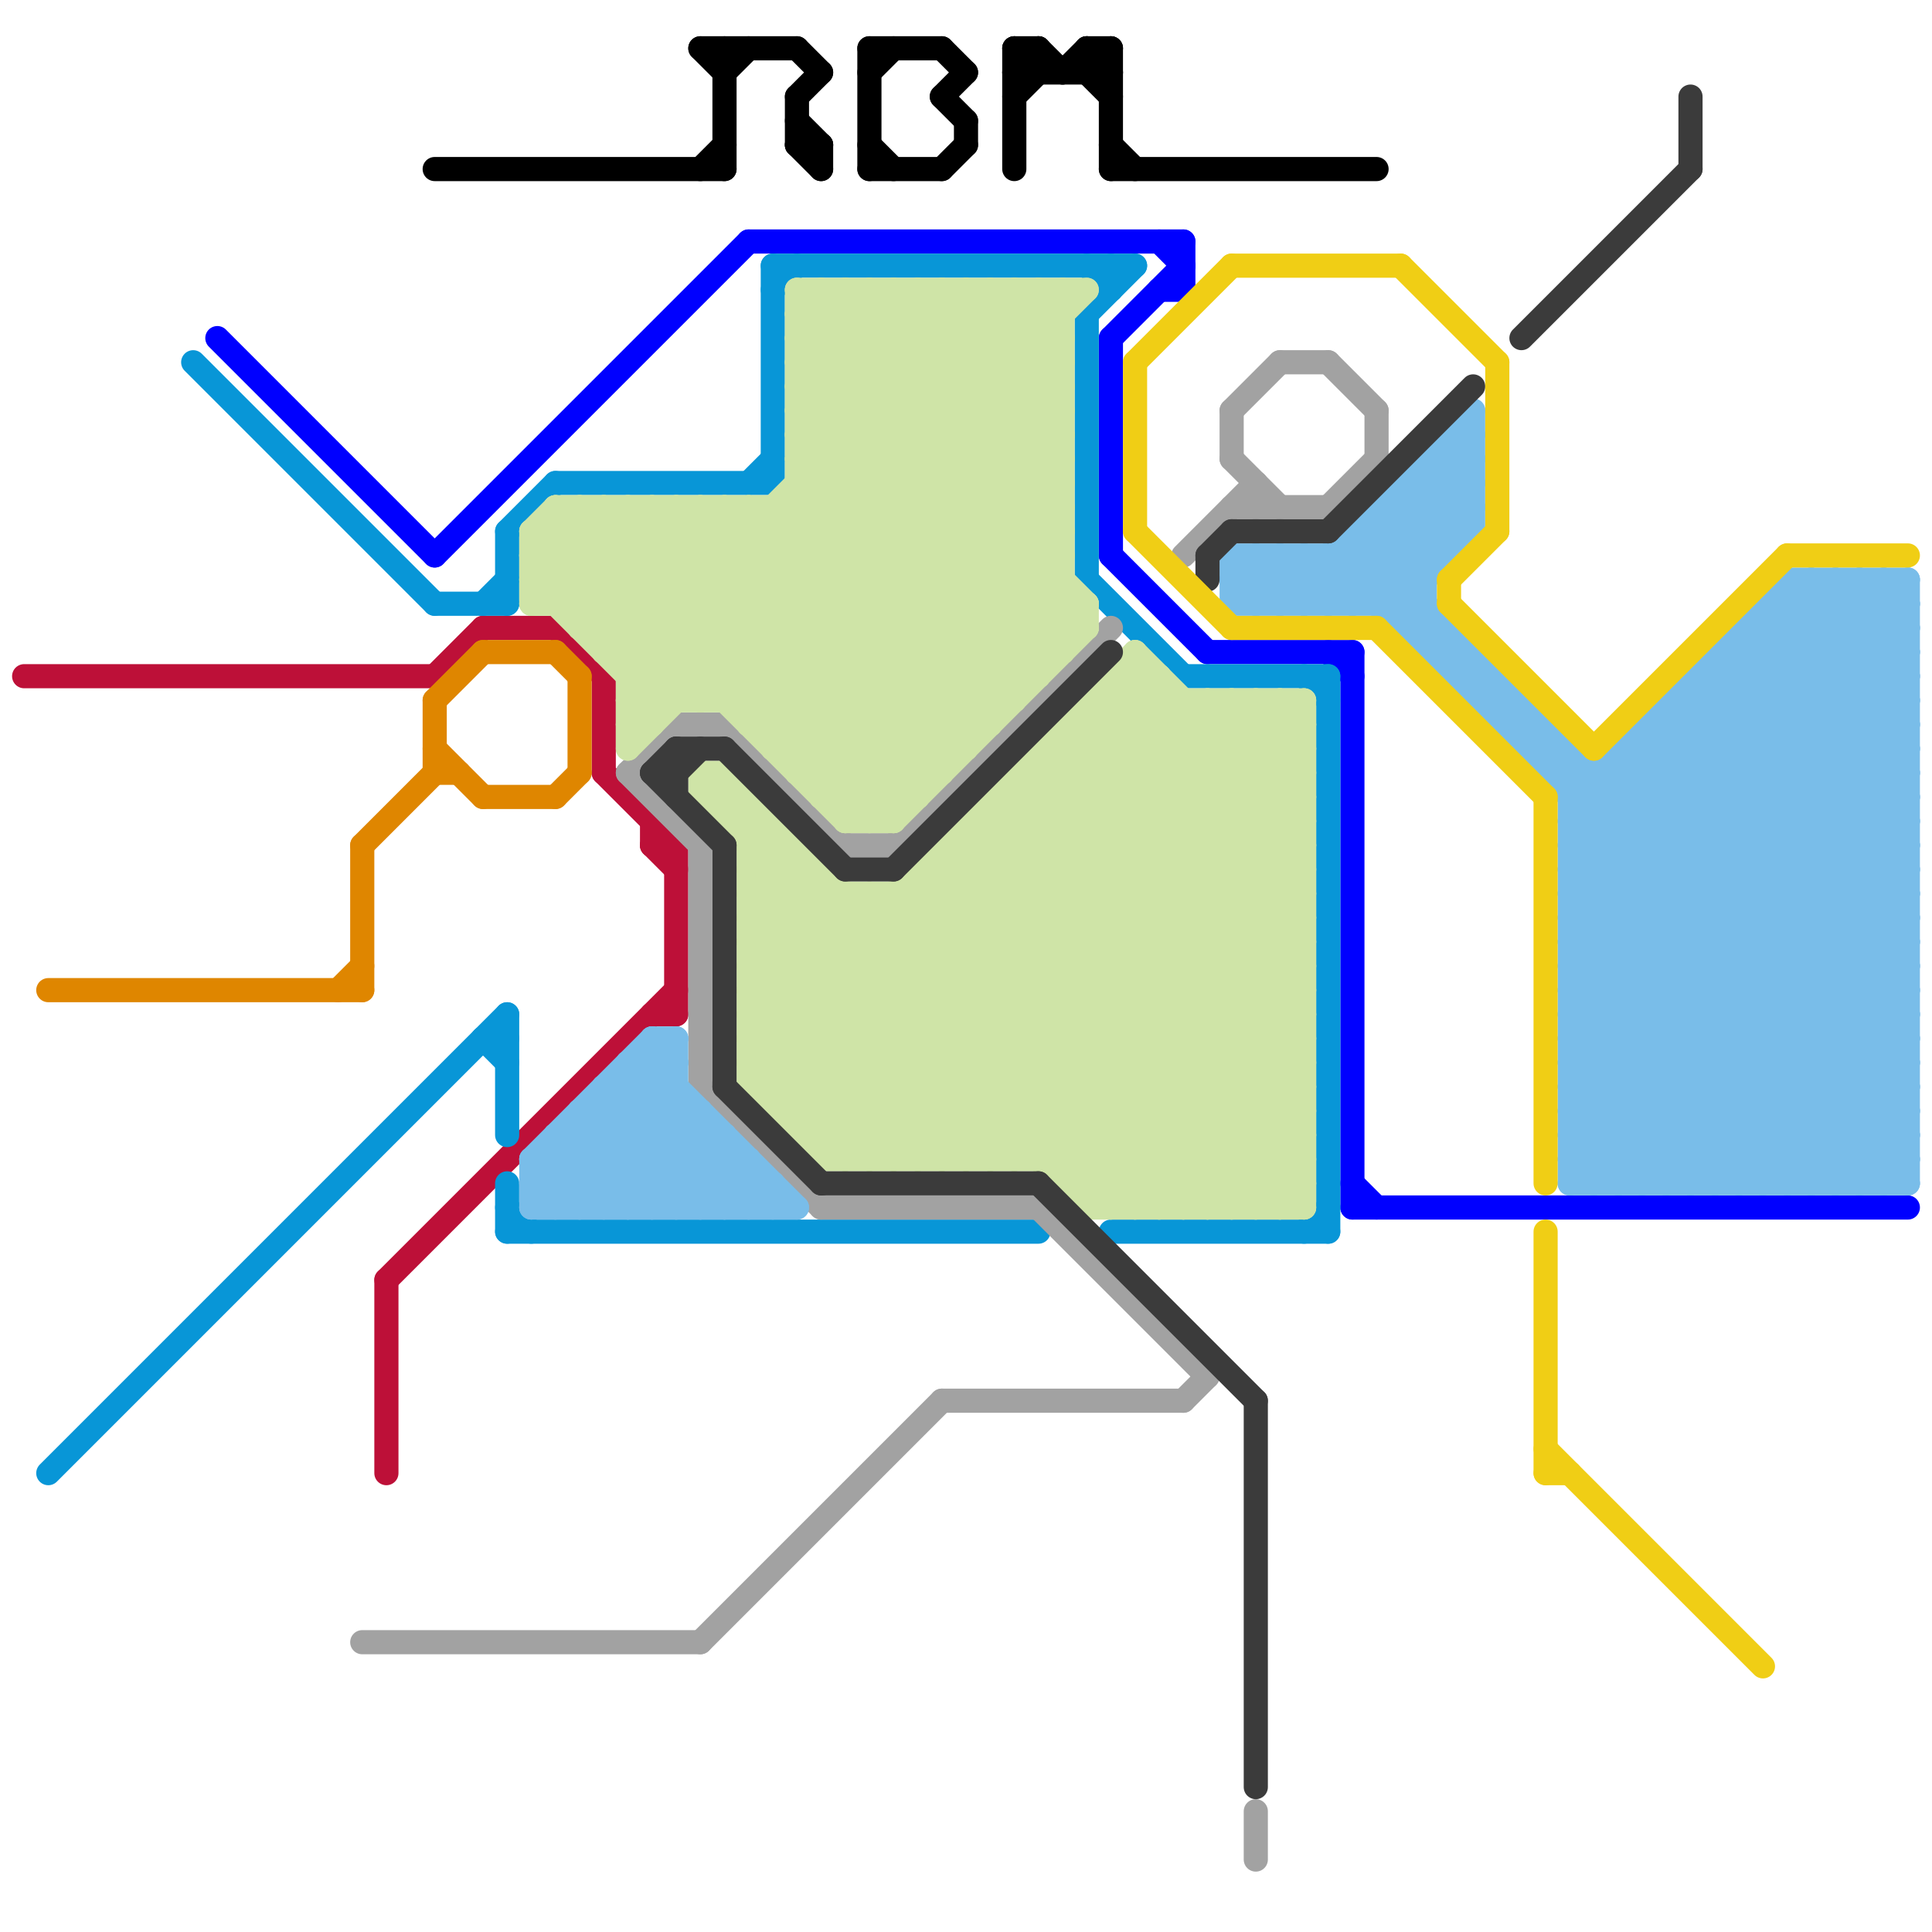 
<svg version="1.1" xmlns="http://www.w3.org/2000/svg" viewBox="0 0 80 80">
<style>line { stroke-width: 1; fill: none; stroke-linecap: round; stroke-linejoin: round; } .c0 { stroke: #bd1038 } .c1 { stroke: #0000ff } .c2 { stroke: #0896d7 } .c3 { stroke: #df8600 } .c4 { stroke: #a2a2a2 } .c5 { stroke: #000000 } .c6 { stroke: #cfe4a7 } .c7 { stroke: #79bde9 } .c8 { stroke: #3b3b3b } .c9 { stroke: #f0ce15 }</style><line class="c0" x1="27" y1="35" x2="28" y2="35"/><line class="c0" x1="27" y1="42" x2="28" y2="42"/><line class="c0" x1="27" y1="35" x2="28" y2="36"/><line class="c0" x1="25" y1="32" x2="28" y2="35"/><line class="c0" x1="16" y1="53" x2="16" y2="61"/><line class="c0" x1="25" y1="28" x2="25" y2="32"/><line class="c0" x1="23" y1="26" x2="25" y2="28"/><line class="c0" x1="16" y1="53" x2="28" y2="41"/><line class="c0" x1="20" y1="26" x2="23" y2="26"/><line class="c0" x1="1" y1="28" x2="18" y2="28"/><line class="c0" x1="27" y1="34" x2="27" y2="35"/><line class="c0" x1="28" y1="35" x2="28" y2="42"/><line class="c0" x1="18" y1="28" x2="20" y2="26"/><line class="c1" x1="48" y1="12" x2="49" y2="12"/><line class="c1" x1="49" y1="10" x2="49" y2="12"/><line class="c1" x1="56" y1="27" x2="56" y2="50"/><line class="c1" x1="55" y1="27" x2="56" y2="28"/><line class="c1" x1="56" y1="50" x2="79" y2="50"/><line class="c1" x1="56" y1="49" x2="57" y2="50"/><line class="c1" x1="18" y1="23" x2="31" y2="10"/><line class="c1" x1="46" y1="14" x2="49" y2="11"/><line class="c1" x1="48" y1="10" x2="49" y2="11"/><line class="c1" x1="46" y1="23" x2="50" y2="27"/><line class="c1" x1="9" y1="14" x2="18" y2="23"/><line class="c1" x1="31" y1="10" x2="49" y2="10"/><line class="c1" x1="50" y1="27" x2="56" y2="27"/><line class="c1" x1="46" y1="14" x2="46" y2="23"/><line class="c2" x1="2" y1="61" x2="21" y2="42"/><line class="c2" x1="31" y1="20" x2="32" y2="19"/><line class="c2" x1="20" y1="43" x2="21" y2="43"/><line class="c2" x1="46" y1="51" x2="55" y2="51"/><line class="c2" x1="21" y1="22" x2="21" y2="25"/><line class="c2" x1="8" y1="15" x2="18" y2="25"/><line class="c2" x1="45" y1="13" x2="45" y2="24"/><line class="c2" x1="32" y1="12" x2="33" y2="11"/><line class="c2" x1="46" y1="11" x2="46" y2="12"/><line class="c2" x1="21" y1="51" x2="43" y2="51"/><line class="c2" x1="20" y1="25" x2="21" y2="24"/><line class="c2" x1="21" y1="49" x2="21" y2="51"/><line class="c2" x1="49" y1="28" x2="55" y2="28"/><line class="c2" x1="45" y1="13" x2="47" y2="11"/><line class="c2" x1="21" y1="50" x2="22" y2="51"/><line class="c2" x1="54" y1="28" x2="55" y2="29"/><line class="c2" x1="20" y1="43" x2="21" y2="44"/><line class="c2" x1="32" y1="11" x2="47" y2="11"/><line class="c2" x1="32" y1="11" x2="32" y2="20"/><line class="c2" x1="21" y1="42" x2="21" y2="47"/><line class="c2" x1="45" y1="11" x2="46" y2="12"/><line class="c2" x1="54" y1="51" x2="55" y2="50"/><line class="c2" x1="55" y1="28" x2="55" y2="51"/><line class="c2" x1="45" y1="24" x2="49" y2="28"/><line class="c2" x1="18" y1="25" x2="21" y2="25"/><line class="c2" x1="23" y1="20" x2="32" y2="20"/><line class="c2" x1="21" y1="22" x2="23" y2="20"/><line class="c3" x1="20" y1="33" x2="23" y2="33"/><line class="c3" x1="23" y1="33" x2="24" y2="32"/><line class="c3" x1="14" y1="41" x2="15" y2="40"/><line class="c3" x1="18" y1="29" x2="18" y2="32"/><line class="c3" x1="23" y1="27" x2="24" y2="28"/><line class="c3" x1="24" y1="28" x2="24" y2="32"/><line class="c3" x1="18" y1="29" x2="20" y2="27"/><line class="c3" x1="18" y1="31" x2="20" y2="33"/><line class="c3" x1="20" y1="27" x2="23" y2="27"/><line class="c3" x1="2" y1="41" x2="15" y2="41"/><line class="c3" x1="15" y1="35" x2="15" y2="41"/><line class="c3" x1="18" y1="32" x2="19" y2="32"/><line class="c3" x1="15" y1="35" x2="18" y2="32"/><line class="c4" x1="49" y1="58" x2="50" y2="57"/><line class="c4" x1="29" y1="35" x2="29" y2="45"/><line class="c4" x1="49" y1="23" x2="52" y2="20"/><line class="c4" x1="55" y1="15" x2="57" y2="17"/><line class="c4" x1="34" y1="50" x2="43" y2="50"/><line class="c4" x1="51" y1="21" x2="55" y2="21"/><line class="c4" x1="51" y1="17" x2="53" y2="15"/><line class="c4" x1="53" y1="15" x2="55" y2="15"/><line class="c4" x1="29" y1="45" x2="34" y2="50"/><line class="c4" x1="29" y1="68" x2="39" y2="58"/><line class="c4" x1="57" y1="17" x2="57" y2="19"/><line class="c4" x1="26" y1="32" x2="29" y2="35"/><line class="c4" x1="51" y1="19" x2="53" y2="21"/><line class="c4" x1="43" y1="50" x2="50" y2="57"/><line class="c4" x1="28" y1="30" x2="30" y2="30"/><line class="c4" x1="39" y1="58" x2="49" y2="58"/><line class="c4" x1="26" y1="32" x2="28" y2="30"/><line class="c4" x1="15" y1="68" x2="29" y2="68"/><line class="c4" x1="55" y1="21" x2="57" y2="19"/><line class="c4" x1="52" y1="20" x2="52" y2="21"/><line class="c4" x1="35" y1="35" x2="37" y2="35"/><line class="c4" x1="30" y1="30" x2="35" y2="35"/><line class="c4" x1="37" y1="35" x2="46" y2="26"/><line class="c4" x1="52" y1="75" x2="52" y2="77"/><line class="c4" x1="51" y1="17" x2="51" y2="19"/><line class="c5" x1="33" y1="6" x2="34" y2="7"/><line class="c5" x1="42" y1="2" x2="42" y2="7"/><line class="c5" x1="39" y1="4" x2="40" y2="3"/><line class="c5" x1="29" y1="2" x2="33" y2="2"/><line class="c5" x1="34" y1="6" x2="34" y2="7"/><line class="c5" x1="36" y1="7" x2="39" y2="7"/><line class="c5" x1="42" y1="2" x2="43" y2="2"/><line class="c5" x1="43" y1="2" x2="43" y2="3"/><line class="c5" x1="18" y1="7" x2="30" y2="7"/><line class="c5" x1="46" y1="6" x2="47" y2="7"/><line class="c5" x1="33" y1="2" x2="34" y2="3"/><line class="c5" x1="30" y1="3" x2="31" y2="2"/><line class="c5" x1="45" y1="2" x2="46" y2="3"/><line class="c5" x1="33" y1="6" x2="34" y2="6"/><line class="c5" x1="46" y1="7" x2="57" y2="7"/><line class="c5" x1="42" y1="3" x2="43" y2="2"/><line class="c5" x1="40" y1="5" x2="40" y2="6"/><line class="c5" x1="30" y1="2" x2="30" y2="7"/><line class="c5" x1="39" y1="4" x2="40" y2="5"/><line class="c5" x1="33" y1="4" x2="33" y2="6"/><line class="c5" x1="45" y1="3" x2="46" y2="2"/><line class="c5" x1="39" y1="7" x2="40" y2="6"/><line class="c5" x1="36" y1="2" x2="36" y2="7"/><line class="c5" x1="44" y1="3" x2="45" y2="2"/><line class="c5" x1="42" y1="3" x2="46" y2="3"/><line class="c5" x1="36" y1="6" x2="37" y2="7"/><line class="c5" x1="45" y1="2" x2="46" y2="2"/><line class="c5" x1="43" y1="2" x2="44" y2="3"/><line class="c5" x1="36" y1="2" x2="39" y2="2"/><line class="c5" x1="33" y1="5" x2="34" y2="6"/><line class="c5" x1="46" y1="2" x2="46" y2="7"/><line class="c5" x1="29" y1="7" x2="30" y2="6"/><line class="c5" x1="36" y1="3" x2="37" y2="2"/><line class="c5" x1="33" y1="4" x2="34" y2="3"/><line class="c5" x1="45" y1="3" x2="46" y2="4"/><line class="c5" x1="45" y1="2" x2="45" y2="3"/><line class="c5" x1="29" y1="2" x2="30" y2="3"/><line class="c5" x1="42" y1="2" x2="43" y2="3"/><line class="c5" x1="39" y1="2" x2="40" y2="3"/><line class="c5" x1="42" y1="4" x2="43" y2="3"/><line class="c6" x1="24" y1="25" x2="28" y2="21"/><line class="c6" x1="36" y1="37" x2="49" y2="50"/><line class="c6" x1="31" y1="35" x2="33" y2="35"/><line class="c6" x1="44" y1="30" x2="54" y2="30"/><line class="c6" x1="39" y1="35" x2="39" y2="48"/><line class="c6" x1="43" y1="31" x2="43" y2="48"/><line class="c6" x1="33" y1="12" x2="44" y2="23"/><line class="c6" x1="31" y1="30" x2="41" y2="30"/><line class="c6" x1="33" y1="19" x2="44" y2="19"/><line class="c6" x1="41" y1="34" x2="54" y2="47"/><line class="c6" x1="34" y1="12" x2="34" y2="33"/><line class="c6" x1="31" y1="42" x2="36" y2="37"/><line class="c6" x1="40" y1="48" x2="54" y2="34"/><line class="c6" x1="22" y1="24" x2="27" y2="29"/><line class="c6" x1="40" y1="34" x2="40" y2="48"/><line class="c6" x1="30" y1="32" x2="30" y2="34"/><line class="c6" x1="31" y1="44" x2="35" y2="48"/><line class="c6" x1="42" y1="12" x2="44" y2="14"/><line class="c6" x1="51" y1="29" x2="51" y2="50"/><line class="c6" x1="25" y1="27" x2="31" y2="21"/><line class="c6" x1="31" y1="40" x2="54" y2="40"/><line class="c6" x1="33" y1="15" x2="36" y2="12"/><line class="c6" x1="28" y1="21" x2="28" y2="29"/><line class="c6" x1="37" y1="34" x2="45" y2="26"/><line class="c6" x1="31" y1="45" x2="48" y2="28"/><line class="c6" x1="33" y1="18" x2="43" y2="28"/><line class="c6" x1="25" y1="21" x2="37" y2="33"/><line class="c6" x1="22" y1="25" x2="45" y2="25"/><line class="c6" x1="31" y1="40" x2="34" y2="37"/><line class="c6" x1="44" y1="49" x2="54" y2="49"/><line class="c6" x1="27" y1="21" x2="27" y2="30"/><line class="c6" x1="46" y1="50" x2="54" y2="42"/><line class="c6" x1="42" y1="32" x2="54" y2="44"/><line class="c6" x1="37" y1="37" x2="37" y2="48"/><line class="c6" x1="24" y1="26" x2="29" y2="21"/><line class="c6" x1="33" y1="18" x2="39" y2="12"/><line class="c6" x1="36" y1="37" x2="36" y2="48"/><line class="c6" x1="38" y1="37" x2="51" y2="50"/><line class="c6" x1="22" y1="23" x2="24" y2="21"/><line class="c6" x1="40" y1="35" x2="54" y2="49"/><line class="c6" x1="22" y1="22" x2="29" y2="29"/><line class="c6" x1="33" y1="13" x2="45" y2="25"/><line class="c6" x1="32" y1="31" x2="40" y2="31"/><line class="c6" x1="45" y1="25" x2="45" y2="26"/><line class="c6" x1="41" y1="48" x2="54" y2="35"/><line class="c6" x1="33" y1="16" x2="37" y2="12"/><line class="c6" x1="32" y1="21" x2="41" y2="30"/><line class="c6" x1="30" y1="21" x2="40" y2="31"/><line class="c6" x1="40" y1="12" x2="40" y2="31"/><line class="c6" x1="26" y1="31" x2="45" y2="12"/><line class="c6" x1="35" y1="12" x2="44" y2="21"/><line class="c6" x1="33" y1="14" x2="44" y2="14"/><line class="c6" x1="32" y1="31" x2="44" y2="19"/><line class="c6" x1="36" y1="48" x2="54" y2="30"/><line class="c6" x1="51" y1="29" x2="54" y2="32"/><line class="c6" x1="49" y1="50" x2="54" y2="45"/><line class="c6" x1="36" y1="34" x2="45" y2="25"/><line class="c6" x1="42" y1="33" x2="54" y2="45"/><line class="c6" x1="34" y1="32" x2="44" y2="22"/><line class="c6" x1="51" y1="50" x2="54" y2="47"/><line class="c6" x1="29" y1="33" x2="46" y2="50"/><line class="c6" x1="22" y1="22" x2="44" y2="22"/><line class="c6" x1="33" y1="47" x2="51" y2="29"/><line class="c6" x1="22" y1="24" x2="44" y2="24"/><line class="c6" x1="44" y1="12" x2="44" y2="27"/><line class="c6" x1="33" y1="12" x2="33" y2="32"/><line class="c6" x1="33" y1="19" x2="40" y2="12"/><line class="c6" x1="31" y1="43" x2="36" y2="48"/><line class="c6" x1="34" y1="33" x2="44" y2="23"/><line class="c6" x1="31" y1="30" x2="44" y2="17"/><line class="c6" x1="22" y1="23" x2="28" y2="29"/><line class="c6" x1="29" y1="33" x2="30" y2="32"/><line class="c6" x1="32" y1="34" x2="32" y2="46"/><line class="c6" x1="35" y1="33" x2="44" y2="24"/><line class="c6" x1="33" y1="14" x2="45" y2="26"/><line class="c6" x1="52" y1="50" x2="54" y2="48"/><line class="c6" x1="33" y1="31" x2="44" y2="20"/><line class="c6" x1="44" y1="30" x2="44" y2="49"/><line class="c6" x1="52" y1="29" x2="52" y2="50"/><line class="c6" x1="29" y1="33" x2="31" y2="33"/><line class="c6" x1="32" y1="21" x2="32" y2="31"/><line class="c6" x1="32" y1="30" x2="44" y2="18"/><line class="c6" x1="31" y1="42" x2="54" y2="42"/><line class="c6" x1="42" y1="32" x2="54" y2="32"/><line class="c6" x1="39" y1="35" x2="54" y2="35"/><line class="c6" x1="45" y1="29" x2="45" y2="50"/><line class="c6" x1="31" y1="38" x2="41" y2="48"/><line class="c6" x1="26" y1="28" x2="42" y2="12"/><line class="c6" x1="41" y1="12" x2="44" y2="15"/><line class="c6" x1="31" y1="33" x2="31" y2="45"/><line class="c6" x1="33" y1="15" x2="44" y2="15"/><line class="c6" x1="43" y1="31" x2="54" y2="31"/><line class="c6" x1="33" y1="17" x2="44" y2="17"/><line class="c6" x1="34" y1="48" x2="53" y2="29"/><line class="c6" x1="35" y1="12" x2="35" y2="34"/><line class="c6" x1="41" y1="33" x2="54" y2="33"/><line class="c6" x1="47" y1="27" x2="47" y2="50"/><line class="c6" x1="43" y1="12" x2="44" y2="13"/><line class="c6" x1="31" y1="41" x2="38" y2="48"/><line class="c6" x1="24" y1="26" x2="45" y2="26"/><line class="c6" x1="45" y1="49" x2="54" y2="40"/><line class="c6" x1="24" y1="21" x2="37" y2="34"/><line class="c6" x1="44" y1="49" x2="54" y2="39"/><line class="c6" x1="33" y1="32" x2="39" y2="32"/><line class="c6" x1="26" y1="21" x2="38" y2="33"/><line class="c6" x1="30" y1="34" x2="31" y2="33"/><line class="c6" x1="30" y1="32" x2="48" y2="50"/><line class="c6" x1="46" y1="28" x2="48" y2="28"/><line class="c6" x1="30" y1="21" x2="30" y2="29"/><line class="c6" x1="33" y1="13" x2="34" y2="12"/><line class="c6" x1="32" y1="45" x2="48" y2="29"/><line class="c6" x1="23" y1="21" x2="36" y2="34"/><line class="c6" x1="35" y1="48" x2="54" y2="29"/><line class="c6" x1="37" y1="37" x2="50" y2="50"/><line class="c6" x1="48" y1="50" x2="54" y2="44"/><line class="c6" x1="54" y1="29" x2="54" y2="50"/><line class="c6" x1="25" y1="26" x2="30" y2="21"/><line class="c6" x1="45" y1="29" x2="54" y2="29"/><line class="c6" x1="38" y1="12" x2="38" y2="33"/><line class="c6" x1="43" y1="31" x2="54" y2="42"/><line class="c6" x1="33" y1="32" x2="44" y2="21"/><line class="c6" x1="36" y1="12" x2="44" y2="20"/><line class="c6" x1="41" y1="12" x2="41" y2="30"/><line class="c6" x1="50" y1="29" x2="50" y2="50"/><line class="c6" x1="23" y1="22" x2="35" y2="34"/><line class="c6" x1="45" y1="29" x2="54" y2="38"/><line class="c6" x1="47" y1="28" x2="54" y2="35"/><line class="c6" x1="42" y1="12" x2="42" y2="29"/><line class="c6" x1="26" y1="29" x2="27" y2="30"/><line class="c6" x1="34" y1="12" x2="44" y2="22"/><line class="c6" x1="43" y1="48" x2="54" y2="37"/><line class="c6" x1="38" y1="12" x2="44" y2="18"/><line class="c6" x1="33" y1="16" x2="44" y2="16"/><line class="c6" x1="33" y1="12" x2="45" y2="12"/><line class="c6" x1="33" y1="18" x2="44" y2="18"/><line class="c6" x1="33" y1="20" x2="42" y2="29"/><line class="c6" x1="31" y1="45" x2="54" y2="45"/><line class="c6" x1="37" y1="12" x2="37" y2="34"/><line class="c6" x1="49" y1="29" x2="49" y2="50"/><line class="c6" x1="31" y1="44" x2="47" y2="28"/><line class="c6" x1="28" y1="21" x2="39" y2="32"/><line class="c6" x1="24" y1="21" x2="24" y2="26"/><line class="c6" x1="42" y1="48" x2="54" y2="36"/><line class="c6" x1="25" y1="27" x2="44" y2="27"/><line class="c6" x1="33" y1="20" x2="44" y2="20"/><line class="c6" x1="31" y1="21" x2="31" y2="30"/><line class="c6" x1="38" y1="36" x2="54" y2="36"/><line class="c6" x1="31" y1="36" x2="45" y2="50"/><line class="c6" x1="31" y1="37" x2="42" y2="48"/><line class="c6" x1="34" y1="47" x2="52" y2="29"/><line class="c6" x1="45" y1="50" x2="54" y2="41"/><line class="c6" x1="52" y1="29" x2="54" y2="31"/><line class="c6" x1="26" y1="30" x2="27" y2="30"/><line class="c6" x1="45" y1="50" x2="54" y2="50"/><line class="c6" x1="46" y1="28" x2="54" y2="36"/><line class="c6" x1="33" y1="16" x2="44" y2="27"/><line class="c6" x1="32" y1="46" x2="54" y2="46"/><line class="c6" x1="31" y1="41" x2="35" y2="37"/><line class="c6" x1="31" y1="40" x2="39" y2="48"/><line class="c6" x1="44" y1="48" x2="54" y2="38"/><line class="c6" x1="33" y1="17" x2="43" y2="27"/><line class="c6" x1="53" y1="29" x2="54" y2="30"/><line class="c6" x1="33" y1="47" x2="54" y2="47"/><line class="c6" x1="25" y1="21" x2="25" y2="27"/><line class="c6" x1="26" y1="30" x2="44" y2="12"/><line class="c6" x1="23" y1="25" x2="27" y2="21"/><line class="c6" x1="22" y1="24" x2="25" y2="21"/><line class="c6" x1="44" y1="30" x2="54" y2="40"/><line class="c6" x1="53" y1="29" x2="53" y2="50"/><line class="c6" x1="37" y1="48" x2="54" y2="31"/><line class="c6" x1="38" y1="36" x2="52" y2="50"/><line class="c6" x1="35" y1="34" x2="37" y2="34"/><line class="c6" x1="22" y1="23" x2="44" y2="23"/><line class="c6" x1="31" y1="44" x2="54" y2="44"/><line class="c6" x1="33" y1="17" x2="38" y2="12"/><line class="c6" x1="29" y1="29" x2="44" y2="14"/><line class="c6" x1="53" y1="50" x2="54" y2="49"/><line class="c6" x1="23" y1="21" x2="23" y2="25"/><line class="c6" x1="50" y1="29" x2="54" y2="33"/><line class="c6" x1="40" y1="34" x2="54" y2="48"/><line class="c6" x1="30" y1="29" x2="44" y2="15"/><line class="c6" x1="34" y1="36" x2="34" y2="48"/><line class="c6" x1="31" y1="38" x2="54" y2="38"/><line class="c6" x1="40" y1="12" x2="44" y2="16"/><line class="c6" x1="26" y1="21" x2="26" y2="31"/><line class="c6" x1="33" y1="15" x2="44" y2="26"/><line class="c6" x1="36" y1="12" x2="36" y2="34"/><line class="c6" x1="22" y1="22" x2="23" y2="21"/><line class="c6" x1="30" y1="34" x2="32" y2="34"/><line class="c6" x1="33" y1="13" x2="44" y2="13"/><line class="c6" x1="47" y1="50" x2="54" y2="43"/><line class="c6" x1="27" y1="21" x2="38" y2="32"/><line class="c6" x1="31" y1="39" x2="40" y2="48"/><line class="c6" x1="31" y1="38" x2="33" y2="36"/><line class="c6" x1="37" y1="12" x2="44" y2="19"/><line class="c6" x1="39" y1="12" x2="39" y2="32"/><line class="c6" x1="31" y1="43" x2="47" y2="27"/><line class="c6" x1="22" y1="22" x2="22" y2="25"/><line class="c6" x1="35" y1="37" x2="35" y2="48"/><line class="c6" x1="44" y1="31" x2="54" y2="41"/><line class="c6" x1="31" y1="42" x2="37" y2="48"/><line class="c6" x1="33" y1="35" x2="33" y2="47"/><line class="c6" x1="29" y1="32" x2="29" y2="33"/><line class="c6" x1="31" y1="36" x2="32" y2="35"/><line class="c6" x1="29" y1="32" x2="30" y2="32"/><line class="c6" x1="43" y1="12" x2="43" y2="28"/><line class="c6" x1="31" y1="21" x2="40" y2="30"/><line class="c6" x1="29" y1="21" x2="39" y2="31"/><line class="c6" x1="22" y1="25" x2="26" y2="21"/><line class="c6" x1="41" y1="33" x2="54" y2="46"/><line class="c6" x1="31" y1="45" x2="34" y2="48"/><line class="c6" x1="31" y1="29" x2="44" y2="16"/><line class="c6" x1="33" y1="46" x2="50" y2="29"/><line class="c6" x1="23" y1="21" x2="44" y2="21"/><line class="c6" x1="40" y1="34" x2="54" y2="34"/><line class="c6" x1="46" y1="28" x2="46" y2="50"/><line class="c6" x1="29" y1="21" x2="29" y2="29"/><line class="c6" x1="26" y1="29" x2="42" y2="29"/><line class="c6" x1="31" y1="37" x2="54" y2="37"/><line class="c6" x1="32" y1="46" x2="49" y2="29"/><line class="c6" x1="31" y1="39" x2="54" y2="39"/><line class="c6" x1="41" y1="33" x2="41" y2="48"/><line class="c6" x1="31" y1="39" x2="34" y2="36"/><line class="c6" x1="33" y1="14" x2="35" y2="12"/><line class="c6" x1="35" y1="34" x2="44" y2="25"/><line class="c6" x1="39" y1="35" x2="54" y2="50"/><line class="c6" x1="46" y1="29" x2="54" y2="37"/><line class="c6" x1="26" y1="29" x2="43" y2="12"/><line class="c6" x1="29" y1="32" x2="47" y2="50"/><line class="c6" x1="34" y1="33" x2="38" y2="33"/><line class="c6" x1="48" y1="28" x2="48" y2="50"/><line class="c6" x1="39" y1="36" x2="53" y2="50"/><line class="c6" x1="31" y1="41" x2="54" y2="41"/><line class="c6" x1="31" y1="37" x2="33" y2="35"/><line class="c6" x1="43" y1="32" x2="54" y2="43"/><line class="c6" x1="31" y1="43" x2="54" y2="43"/><line class="c6" x1="38" y1="36" x2="38" y2="48"/><line class="c6" x1="42" y1="32" x2="42" y2="48"/><line class="c6" x1="26" y1="28" x2="43" y2="28"/><line class="c6" x1="33" y1="21" x2="41" y2="29"/><line class="c6" x1="45" y1="30" x2="54" y2="39"/><line class="c6" x1="47" y1="27" x2="54" y2="34"/><line class="c6" x1="50" y1="50" x2="54" y2="46"/><line class="c6" x1="34" y1="48" x2="54" y2="48"/><line class="c6" x1="31" y1="35" x2="32" y2="34"/><line class="c6" x1="38" y1="48" x2="54" y2="32"/><line class="c6" x1="39" y1="12" x2="44" y2="17"/><line class="c6" x1="39" y1="48" x2="54" y2="33"/><line class="c6" x1="26" y1="27" x2="41" y2="12"/><line class="c6" x1="33" y1="19" x2="42" y2="28"/><line class="c6" x1="31" y1="36" x2="34" y2="36"/><line class="c7" x1="65" y1="44" x2="79" y2="30"/><line class="c7" x1="65" y1="34" x2="75" y2="24"/><line class="c7" x1="72" y1="26" x2="72" y2="49"/><line class="c7" x1="54" y1="23" x2="56" y2="25"/><line class="c7" x1="65" y1="46" x2="68" y2="49"/><line class="c7" x1="59" y1="27" x2="61" y2="27"/><line class="c7" x1="63" y1="31" x2="64" y2="30"/><line class="c7" x1="23" y1="48" x2="25" y2="50"/><line class="c7" x1="32" y1="49" x2="32" y2="50"/><line class="c7" x1="73" y1="49" x2="79" y2="43"/><line class="c7" x1="65" y1="42" x2="79" y2="28"/><line class="c7" x1="74" y1="49" x2="79" y2="44"/><line class="c7" x1="65" y1="49" x2="79" y2="49"/><line class="c7" x1="58" y1="25" x2="61" y2="22"/><line class="c7" x1="24" y1="46" x2="29" y2="46"/><line class="c7" x1="65" y1="40" x2="74" y2="49"/><line class="c7" x1="65" y1="33" x2="79" y2="33"/><line class="c7" x1="61" y1="29" x2="63" y2="29"/><line class="c7" x1="62" y1="30" x2="64" y2="30"/><line class="c7" x1="65" y1="35" x2="79" y2="35"/><line class="c7" x1="23" y1="47" x2="23" y2="50"/><line class="c7" x1="65" y1="47" x2="79" y2="47"/><line class="c7" x1="69" y1="49" x2="79" y2="39"/><line class="c7" x1="53" y1="25" x2="61" y2="17"/><line class="c7" x1="78" y1="24" x2="78" y2="49"/><line class="c7" x1="65" y1="43" x2="71" y2="49"/><line class="c7" x1="60" y1="26" x2="60" y2="28"/><line class="c7" x1="63" y1="31" x2="65" y2="31"/><line class="c7" x1="23" y1="50" x2="28" y2="45"/><line class="c7" x1="65" y1="36" x2="77" y2="24"/><line class="c7" x1="76" y1="49" x2="79" y2="46"/><line class="c7" x1="22" y1="49" x2="32" y2="49"/><line class="c7" x1="25" y1="45" x2="30" y2="50"/><line class="c7" x1="24" y1="46" x2="28" y2="50"/><line class="c7" x1="65" y1="37" x2="77" y2="49"/><line class="c7" x1="75" y1="49" x2="79" y2="45"/><line class="c7" x1="53" y1="23" x2="53" y2="25"/><line class="c7" x1="76" y1="24" x2="79" y2="27"/><line class="c7" x1="28" y1="43" x2="28" y2="50"/><line class="c7" x1="24" y1="50" x2="28" y2="46"/><line class="c7" x1="65" y1="38" x2="76" y2="49"/><line class="c7" x1="59" y1="19" x2="59" y2="27"/><line class="c7" x1="73" y1="25" x2="73" y2="49"/><line class="c7" x1="65" y1="49" x2="79" y2="35"/><line class="c7" x1="59" y1="27" x2="60" y2="26"/><line class="c7" x1="67" y1="31" x2="67" y2="49"/><line class="c7" x1="26" y1="50" x2="29" y2="47"/><line class="c7" x1="65" y1="41" x2="79" y2="27"/><line class="c7" x1="22" y1="48" x2="24" y2="50"/><line class="c7" x1="51" y1="24" x2="52" y2="23"/><line class="c7" x1="74" y1="24" x2="79" y2="29"/><line class="c7" x1="65" y1="44" x2="70" y2="49"/><line class="c7" x1="66" y1="32" x2="66" y2="49"/><line class="c7" x1="70" y1="28" x2="70" y2="49"/><line class="c7" x1="58" y1="26" x2="60" y2="26"/><line class="c7" x1="25" y1="45" x2="25" y2="50"/><line class="c7" x1="65" y1="46" x2="79" y2="46"/><line class="c7" x1="65" y1="38" x2="79" y2="38"/><line class="c7" x1="60" y1="18" x2="61" y2="18"/><line class="c7" x1="65" y1="45" x2="69" y2="49"/><line class="c7" x1="65" y1="40" x2="79" y2="40"/><line class="c7" x1="51" y1="25" x2="59" y2="25"/><line class="c7" x1="72" y1="26" x2="79" y2="33"/><line class="c7" x1="58" y1="20" x2="60" y2="22"/><line class="c7" x1="75" y1="24" x2="79" y2="28"/><line class="c7" x1="68" y1="30" x2="68" y2="49"/><line class="c7" x1="77" y1="24" x2="77" y2="49"/><line class="c7" x1="51" y1="24" x2="52" y2="25"/><line class="c7" x1="56" y1="22" x2="56" y2="25"/><line class="c7" x1="56" y1="22" x2="79" y2="45"/><line class="c7" x1="65" y1="39" x2="75" y2="49"/><line class="c7" x1="65" y1="41" x2="79" y2="41"/><line class="c7" x1="69" y1="29" x2="69" y2="49"/><line class="c7" x1="22" y1="48" x2="31" y2="48"/><line class="c7" x1="67" y1="31" x2="79" y2="43"/><line class="c7" x1="73" y1="26" x2="79" y2="32"/><line class="c7" x1="24" y1="46" x2="24" y2="50"/><line class="c7" x1="72" y1="26" x2="79" y2="26"/><line class="c7" x1="57" y1="22" x2="59" y2="24"/><line class="c7" x1="65" y1="34" x2="79" y2="48"/><line class="c7" x1="71" y1="28" x2="79" y2="36"/><line class="c7" x1="68" y1="49" x2="79" y2="38"/><line class="c7" x1="26" y1="45" x2="31" y2="50"/><line class="c7" x1="22" y1="50" x2="33" y2="50"/><line class="c7" x1="74" y1="24" x2="79" y2="24"/><line class="c7" x1="58" y1="20" x2="58" y2="26"/><line class="c7" x1="65" y1="46" x2="79" y2="32"/><line class="c7" x1="28" y1="50" x2="30" y2="48"/><line class="c7" x1="65" y1="38" x2="79" y2="24"/><line class="c7" x1="65" y1="40" x2="79" y2="26"/><line class="c7" x1="22" y1="50" x2="28" y2="44"/><line class="c7" x1="64" y1="32" x2="65" y2="31"/><line class="c7" x1="52" y1="25" x2="54" y2="23"/><line class="c7" x1="55" y1="23" x2="79" y2="47"/><line class="c7" x1="79" y1="24" x2="79" y2="49"/><line class="c7" x1="54" y1="25" x2="61" y2="18"/><line class="c7" x1="27" y1="43" x2="28" y2="43"/><line class="c7" x1="22" y1="48" x2="22" y2="50"/><line class="c7" x1="57" y1="21" x2="61" y2="21"/><line class="c7" x1="65" y1="43" x2="79" y2="43"/><line class="c7" x1="55" y1="25" x2="61" y2="19"/><line class="c7" x1="78" y1="24" x2="79" y2="25"/><line class="c7" x1="71" y1="27" x2="79" y2="35"/><line class="c7" x1="77" y1="24" x2="79" y2="26"/><line class="c7" x1="65" y1="48" x2="79" y2="48"/><line class="c7" x1="71" y1="27" x2="71" y2="49"/><line class="c7" x1="51" y1="23" x2="53" y2="25"/><line class="c7" x1="65" y1="34" x2="79" y2="34"/><line class="c7" x1="77" y1="49" x2="79" y2="47"/><line class="c7" x1="69" y1="29" x2="79" y2="39"/><line class="c7" x1="61" y1="29" x2="62" y2="28"/><line class="c7" x1="65" y1="35" x2="76" y2="24"/><line class="c7" x1="65" y1="47" x2="67" y2="49"/><line class="c7" x1="68" y1="30" x2="79" y2="30"/><line class="c7" x1="71" y1="49" x2="79" y2="41"/><line class="c7" x1="59" y1="20" x2="61" y2="22"/><line class="c7" x1="67" y1="31" x2="79" y2="31"/><line class="c7" x1="27" y1="50" x2="30" y2="47"/><line class="c7" x1="70" y1="49" x2="79" y2="40"/><line class="c7" x1="72" y1="49" x2="79" y2="42"/><line class="c7" x1="24" y1="47" x2="27" y2="50"/><line class="c7" x1="22" y1="49" x2="23" y2="50"/><line class="c7" x1="70" y1="29" x2="79" y2="38"/><line class="c7" x1="26" y1="44" x2="28" y2="44"/><line class="c7" x1="25" y1="46" x2="29" y2="50"/><line class="c7" x1="52" y1="23" x2="52" y2="25"/><line class="c7" x1="25" y1="50" x2="29" y2="46"/><line class="c7" x1="29" y1="46" x2="29" y2="50"/><line class="c7" x1="60" y1="28" x2="61" y2="27"/><line class="c7" x1="57" y1="21" x2="57" y2="25"/><line class="c7" x1="58" y1="20" x2="61" y2="20"/><line class="c7" x1="65" y1="43" x2="79" y2="29"/><line class="c7" x1="65" y1="33" x2="74" y2="24"/><line class="c7" x1="65" y1="42" x2="72" y2="49"/><line class="c7" x1="51" y1="25" x2="53" y2="23"/><line class="c7" x1="65" y1="48" x2="79" y2="34"/><line class="c7" x1="65" y1="36" x2="79" y2="36"/><line class="c7" x1="61" y1="27" x2="61" y2="29"/><line class="c7" x1="57" y1="25" x2="61" y2="21"/><line class="c7" x1="53" y1="23" x2="55" y2="25"/><line class="c7" x1="74" y1="25" x2="79" y2="30"/><line class="c7" x1="30" y1="47" x2="30" y2="50"/><line class="c7" x1="60" y1="18" x2="61" y2="19"/><line class="c7" x1="22" y1="48" x2="27" y2="43"/><line class="c7" x1="65" y1="36" x2="78" y2="49"/><line class="c7" x1="60" y1="28" x2="62" y2="28"/><line class="c7" x1="60" y1="18" x2="60" y2="23"/><line class="c7" x1="65" y1="37" x2="79" y2="37"/><line class="c7" x1="27" y1="44" x2="33" y2="50"/><line class="c7" x1="65" y1="39" x2="79" y2="39"/><line class="c7" x1="70" y1="28" x2="79" y2="28"/><line class="c7" x1="56" y1="23" x2="79" y2="46"/><line class="c7" x1="56" y1="22" x2="61" y2="22"/><line class="c7" x1="70" y1="28" x2="79" y2="37"/><line class="c7" x1="72" y1="27" x2="79" y2="34"/><line class="c7" x1="73" y1="25" x2="79" y2="25"/><line class="c7" x1="67" y1="49" x2="79" y2="37"/><line class="c7" x1="51" y1="23" x2="51" y2="25"/><line class="c7" x1="27" y1="43" x2="27" y2="50"/><line class="c7" x1="65" y1="45" x2="79" y2="45"/><line class="c7" x1="54" y1="23" x2="54" y2="25"/><line class="c7" x1="29" y1="50" x2="31" y2="48"/><line class="c7" x1="23" y1="47" x2="26" y2="50"/><line class="c7" x1="67" y1="32" x2="79" y2="44"/><line class="c7" x1="62" y1="30" x2="63" y2="29"/><line class="c7" x1="26" y1="44" x2="26" y2="50"/><line class="c7" x1="64" y1="32" x2="79" y2="32"/><line class="c7" x1="30" y1="50" x2="31" y2="49"/><line class="c7" x1="57" y1="21" x2="59" y2="23"/><line class="c7" x1="65" y1="31" x2="65" y2="49"/><line class="c7" x1="25" y1="45" x2="28" y2="45"/><line class="c7" x1="23" y1="47" x2="30" y2="47"/><line class="c7" x1="65" y1="41" x2="73" y2="49"/><line class="c7" x1="63" y1="29" x2="63" y2="31"/><line class="c7" x1="69" y1="29" x2="79" y2="29"/><line class="c7" x1="51" y1="24" x2="59" y2="24"/><line class="c7" x1="65" y1="37" x2="78" y2="24"/><line class="c7" x1="31" y1="50" x2="32" y2="49"/><line class="c7" x1="61" y1="17" x2="61" y2="22"/><line class="c7" x1="65" y1="39" x2="79" y2="25"/><line class="c7" x1="65" y1="44" x2="79" y2="44"/><line class="c7" x1="58" y1="21" x2="60" y2="23"/><line class="c7" x1="22" y1="49" x2="28" y2="43"/><line class="c7" x1="27" y1="43" x2="28" y2="44"/><line class="c7" x1="52" y1="23" x2="54" y2="25"/><line class="c7" x1="60" y1="19" x2="61" y2="20"/><line class="c7" x1="78" y1="49" x2="79" y2="48"/><line class="c7" x1="71" y1="27" x2="79" y2="27"/><line class="c7" x1="68" y1="31" x2="79" y2="42"/><line class="c7" x1="62" y1="28" x2="62" y2="30"/><line class="c7" x1="26" y1="44" x2="32" y2="50"/><line class="c7" x1="65" y1="42" x2="79" y2="42"/><line class="c7" x1="65" y1="48" x2="66" y2="49"/><line class="c7" x1="51" y1="23" x2="60" y2="23"/><line class="c7" x1="59" y1="19" x2="61" y2="19"/><line class="c7" x1="74" y1="24" x2="74" y2="49"/><line class="c7" x1="65" y1="45" x2="79" y2="31"/><line class="c7" x1="68" y1="30" x2="79" y2="41"/><line class="c7" x1="31" y1="48" x2="31" y2="50"/><line class="c7" x1="65" y1="35" x2="79" y2="49"/><line class="c7" x1="56" y1="25" x2="61" y2="20"/><line class="c7" x1="64" y1="30" x2="64" y2="32"/><line class="c7" x1="76" y1="24" x2="76" y2="49"/><line class="c7" x1="58" y1="26" x2="59" y2="25"/><line class="c7" x1="66" y1="49" x2="79" y2="36"/><line class="c7" x1="69" y1="30" x2="79" y2="40"/><line class="c7" x1="75" y1="24" x2="75" y2="49"/><line class="c7" x1="65" y1="47" x2="79" y2="33"/><line class="c7" x1="73" y1="25" x2="79" y2="31"/><line class="c7" x1="59" y1="19" x2="61" y2="21"/><line class="c7" x1="55" y1="23" x2="55" y2="25"/><line class="c8" x1="28" y1="31" x2="30" y2="31"/><line class="c8" x1="27" y1="32" x2="30" y2="35"/><line class="c8" x1="51" y1="22" x2="55" y2="22"/><line class="c8" x1="27" y1="32" x2="28" y2="31"/><line class="c8" x1="43" y1="49" x2="52" y2="58"/><line class="c8" x1="28" y1="32" x2="29" y2="31"/><line class="c8" x1="52" y1="58" x2="52" y2="74"/><line class="c8" x1="30" y1="45" x2="34" y2="49"/><line class="c8" x1="35" y1="36" x2="37" y2="36"/><line class="c8" x1="28" y1="31" x2="28" y2="33"/><line class="c8" x1="30" y1="35" x2="30" y2="45"/><line class="c8" x1="30" y1="31" x2="35" y2="36"/><line class="c8" x1="55" y1="22" x2="61" y2="16"/><line class="c8" x1="50" y1="23" x2="50" y2="24"/><line class="c8" x1="63" y1="14" x2="70" y2="7"/><line class="c8" x1="34" y1="49" x2="43" y2="49"/><line class="c8" x1="37" y1="36" x2="46" y2="27"/><line class="c8" x1="50" y1="23" x2="51" y2="22"/><line class="c8" x1="70" y1="4" x2="70" y2="7"/><line class="c8" x1="27" y1="32" x2="28" y2="32"/><line class="c9" x1="47" y1="22" x2="51" y2="26"/><line class="c9" x1="57" y1="26" x2="64" y2="33"/><line class="c9" x1="74" y1="23" x2="79" y2="23"/><line class="c9" x1="64" y1="61" x2="65" y2="61"/><line class="c9" x1="64" y1="33" x2="64" y2="49"/><line class="c9" x1="64" y1="60" x2="73" y2="69"/><line class="c9" x1="51" y1="26" x2="57" y2="26"/><line class="c9" x1="51" y1="11" x2="58" y2="11"/><line class="c9" x1="64" y1="51" x2="64" y2="61"/><line class="c9" x1="58" y1="11" x2="62" y2="15"/><line class="c9" x1="60" y1="25" x2="66" y2="31"/><line class="c9" x1="47" y1="15" x2="51" y2="11"/><line class="c9" x1="66" y1="31" x2="74" y2="23"/><line class="c9" x1="60" y1="24" x2="62" y2="22"/><line class="c9" x1="47" y1="15" x2="47" y2="22"/><line class="c9" x1="62" y1="15" x2="62" y2="22"/><line class="c9" x1="60" y1="24" x2="60" y2="25"/>


</svg>

